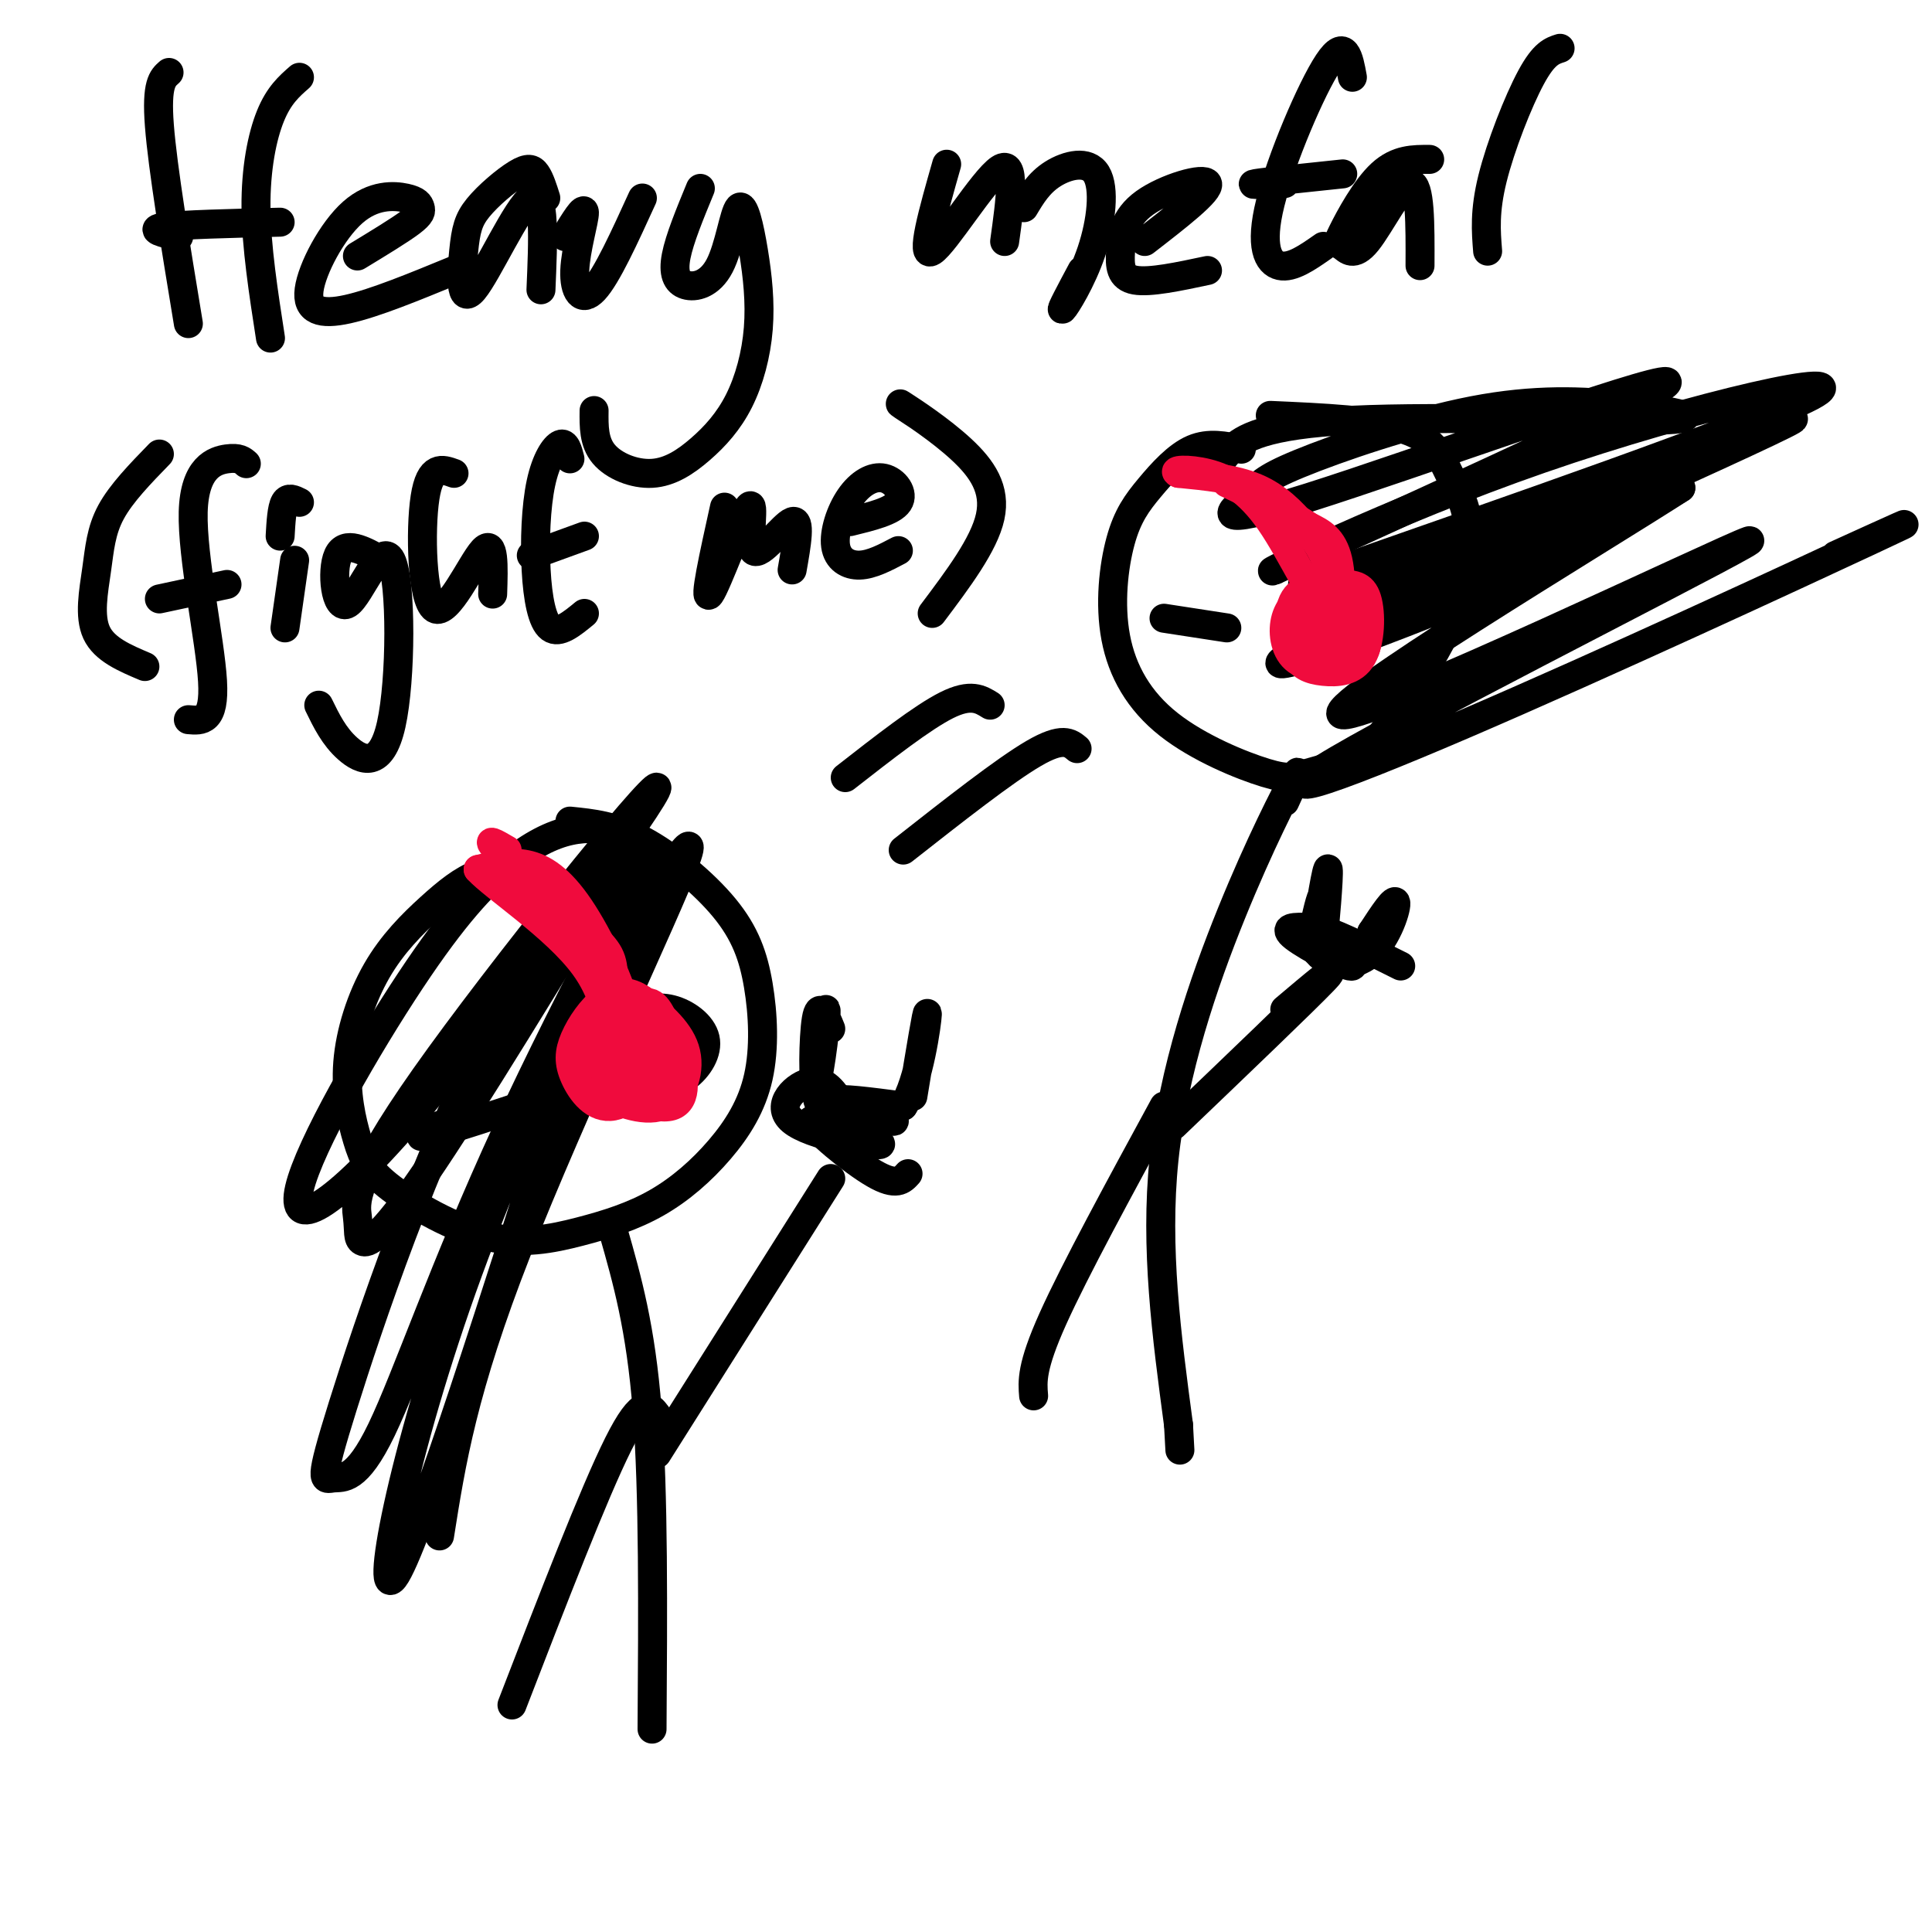 <svg viewBox='0 0 400 400' version='1.1' xmlns='http://www.w3.org/2000/svg' xmlns:xlink='http://www.w3.org/1999/xlink'><g fill='none' stroke='#000000' stroke-width='6' stroke-linecap='round' stroke-linejoin='round'><path d='M257,93c-3.368,-0.701 -6.736,-1.403 -10,0c-3.264,1.403 -6.425,4.909 -9,8c-2.575,3.091 -4.566,5.765 -6,11c-1.434,5.235 -2.312,13.029 -1,20c1.312,6.971 4.812,13.118 11,18c6.188,4.882 15.063,8.499 20,10c4.937,1.501 5.936,0.888 9,0c3.064,-0.888 8.193,-2.049 12,-5c3.807,-2.951 6.293,-7.690 9,-12c2.707,-4.310 5.634,-8.191 8,-14c2.366,-5.809 4.170,-13.547 4,-19c-0.170,-5.453 -2.315,-8.622 -4,-12c-1.685,-3.378 -2.910,-6.965 -9,-9c-6.090,-2.035 -17.045,-2.517 -28,-3'/><path d='M205,146c-2.000,-1.250 -4.000,-2.500 -9,0c-5.000,2.500 -13.000,8.750 -21,15'/><path d='M223,155c-1.500,-1.250 -3.000,-2.500 -9,1c-6.000,3.500 -16.500,11.750 -27,20'/><path d='M109,180c-3.376,-0.100 -6.753,-0.199 -10,1c-3.247,1.199 -6.366,3.697 -10,7c-3.634,3.303 -7.783,7.413 -11,13c-3.217,5.587 -5.502,12.652 -6,19c-0.498,6.348 0.790,11.977 2,16c1.210,4.023 2.340,6.438 7,10c4.660,3.562 12.850,8.270 20,10c7.150,1.730 13.260,0.483 19,-1c5.740,-1.483 11.109,-3.200 16,-6c4.891,-2.800 9.305,-6.683 13,-11c3.695,-4.317 6.673,-9.068 8,-15c1.327,-5.932 1.005,-13.044 0,-19c-1.005,-5.956 -2.694,-10.758 -7,-16c-4.306,-5.242 -11.230,-10.926 -17,-14c-5.770,-3.074 -10.385,-3.537 -15,-4'/><path d='M252,98c0.347,-1.413 0.695,-2.826 3,-5c2.305,-2.174 6.569,-5.110 25,-6c18.431,-0.890 51.029,0.266 63,0c11.971,-0.266 3.314,-1.952 -6,-3c-9.314,-1.048 -19.287,-1.456 -32,1c-12.713,2.456 -28.166,7.777 -36,11c-7.834,3.223 -8.048,4.348 -11,7c-2.952,2.652 -8.641,6.829 13,0c21.641,-6.829 70.612,-24.666 74,-24c3.388,0.666 -38.806,19.833 -81,39'/><path d='M264,118c-4.946,2.156 23.190,-11.955 55,-23c31.810,-11.045 67.295,-19.023 56,-13c-11.295,6.023 -69.371,26.046 -92,34c-22.629,7.954 -9.811,3.839 -9,5c0.811,1.161 -10.385,7.598 15,-2c25.385,-9.598 87.351,-35.233 82,-32c-5.351,3.233 -78.017,35.332 -99,46c-20.983,10.668 9.719,-0.095 31,-9c21.281,-8.905 33.140,-15.953 45,-23'/><path d='M348,101c-15.306,9.949 -76.072,46.321 -70,47c6.072,0.679 78.981,-34.335 84,-36c5.019,-1.665 -57.850,30.018 -81,43c-23.150,12.982 -6.579,7.265 22,-5c28.579,-12.265 69.165,-31.076 84,-38c14.835,-6.924 3.917,-1.962 -7,3'/><path d='M128,172c-3.155,-0.404 -6.310,-0.809 -10,0c-3.690,0.809 -7.914,2.831 -13,7c-5.086,4.169 -11.036,10.486 -20,24c-8.964,13.514 -20.944,34.224 -23,43c-2.056,8.776 5.813,5.617 25,-17c19.187,-22.617 49.693,-64.692 49,-66c-0.693,-1.308 -32.586,38.149 -48,60c-15.414,21.851 -14.348,26.094 -14,29c0.348,2.906 -0.022,4.475 1,5c1.022,0.525 3.435,0.007 13,-14c9.565,-14.007 26.283,-41.504 43,-69'/><path d='M131,174c1.907,-6.336 -14.825,12.324 -29,39c-14.175,26.676 -25.794,61.369 -31,78c-5.206,16.631 -3.998,15.201 -2,15c1.998,-0.201 4.785,0.827 10,-10c5.215,-10.827 12.859,-33.509 26,-62c13.141,-28.491 31.780,-62.791 30,-58c-1.780,4.791 -23.979,48.675 -38,87c-14.021,38.325 -19.863,71.093 -15,63c4.863,-8.093 20.432,-57.046 36,-106'/><path d='M118,220c6.478,-19.352 4.675,-14.734 10,-23c5.325,-8.266 17.780,-29.418 14,-19c-3.780,10.418 -23.794,52.405 -35,81c-11.206,28.595 -13.603,43.797 -16,59'/><path d='M127,255c2.833,9.917 5.667,19.833 7,37c1.333,17.167 1.167,41.583 1,66'/><path d='M136,301c0.000,0.000 36.000,-57.000 36,-57'/><path d='M172,213c-1.180,-2.901 -2.360,-5.802 -3,-2c-0.640,3.802 -0.738,14.308 0,13c0.738,-1.308 2.314,-14.429 2,-15c-0.314,-0.571 -2.518,11.408 -2,17c0.518,5.592 3.759,4.796 7,4'/><path d='M176,230c3.929,1.321 10.250,2.625 9,2c-1.250,-0.625 -10.071,-3.179 -11,-4c-0.929,-0.821 6.036,0.089 13,1'/><path d='M187,229c3.267,-4.822 4.933,-17.378 5,-19c0.067,-1.622 -1.467,7.689 -3,17'/><path d='M175,230c-1.887,-3.262 -3.774,-6.524 -7,-6c-3.226,0.524 -7.792,4.833 -4,8c3.792,3.167 15.940,5.190 18,5c2.060,-0.190 -5.970,-2.595 -14,-5'/><path d='M168,232c0.400,1.667 8.400,8.333 13,11c4.600,2.667 5.800,1.333 7,0'/><path d='M266,166c1.881,-4.089 3.762,-8.179 2,-5c-1.762,3.179 -7.167,13.625 -13,28c-5.833,14.375 -12.095,32.679 -14,51c-1.905,18.321 0.548,36.661 3,55'/><path d='M244,295c0.500,9.167 0.250,4.583 0,0'/><path d='M243,233c13.583,-13.000 27.167,-26.000 31,-30c3.833,-4.000 -2.083,1.000 -8,6'/><path d='M272,192c0.893,-3.952 1.786,-7.905 2,-6c0.214,1.905 -0.250,9.667 0,8c0.250,-1.667 1.214,-12.762 1,-14c-0.214,-1.238 -1.607,7.381 -3,16'/><path d='M272,196c1.607,3.655 7.125,4.792 11,2c3.875,-2.792 6.107,-9.512 6,-11c-0.107,-1.488 -2.554,2.256 -5,6'/><path d='M284,193c-0.667,1.500 0.167,2.250 1,3'/><path d='M271,192c-2.899,-0.083 -5.798,-0.167 -3,2c2.798,2.167 11.292,6.583 12,6c0.708,-0.583 -6.369,-6.167 -6,-7c0.369,-0.833 8.185,3.083 16,7'/><path d='M35,15c-1.333,1.167 -2.667,2.333 -2,11c0.667,8.667 3.333,24.833 6,41'/><path d='M62,16c-2.133,1.867 -4.267,3.733 -6,8c-1.733,4.267 -3.067,10.933 -3,19c0.067,8.067 1.533,17.533 3,27'/><path d='M37,49c-3.250,-0.750 -6.500,-1.500 -3,-2c3.500,-0.500 13.750,-0.750 24,-1'/><path d='M74,53c4.399,-2.672 8.799,-5.345 11,-7c2.201,-1.655 2.204,-2.294 2,-3c-0.204,-0.706 -0.615,-1.479 -3,-2c-2.385,-0.521 -6.742,-0.789 -11,3c-4.258,3.789 -8.416,11.636 -9,16c-0.584,4.364 2.404,5.247 8,4c5.596,-1.247 13.798,-4.623 22,-8'/><path d='M113,41c-0.613,-1.944 -1.226,-3.887 -2,-5c-0.774,-1.113 -1.709,-1.395 -4,0c-2.291,1.395 -5.937,4.468 -8,7c-2.063,2.532 -2.543,4.524 -3,9c-0.457,4.476 -0.892,11.436 2,8c2.892,-3.436 9.112,-17.267 12,-19c2.888,-1.733 2.444,8.634 2,19'/><path d='M117,49c1.976,-3.238 3.952,-6.476 4,-5c0.048,1.476 -1.833,7.667 -2,12c-0.167,4.333 1.381,6.810 4,4c2.619,-2.810 6.310,-10.905 10,-19'/><path d='M145,39c-2.154,5.226 -4.309,10.452 -5,14c-0.691,3.548 0.080,5.418 2,6c1.920,0.582 4.989,-0.123 7,-4c2.011,-3.877 2.965,-10.927 4,-12c1.035,-1.073 2.152,3.831 3,9c0.848,5.169 1.429,10.603 1,16c-0.429,5.397 -1.866,10.758 -4,15c-2.134,4.242 -4.964,7.364 -8,10c-3.036,2.636 -6.279,4.787 -10,5c-3.721,0.213 -7.920,-1.510 -10,-4c-2.080,-2.490 -2.040,-5.745 -2,-9'/><path d='M196,34c-2.800,9.822 -5.600,19.644 -3,18c2.600,-1.644 10.600,-14.756 14,-17c3.400,-2.244 2.200,6.378 1,15'/><path d='M212,43c1.541,-2.582 3.081,-5.164 6,-7c2.919,-1.836 7.215,-2.925 9,0c1.785,2.925 1.057,9.864 -1,16c-2.057,6.136 -5.445,11.467 -6,12c-0.555,0.533 1.722,-3.734 4,-8'/><path d='M237,50c6.815,-5.273 13.630,-10.545 13,-12c-0.630,-1.455 -8.705,0.909 -13,4c-4.295,3.091 -4.810,6.909 -5,10c-0.190,3.091 -0.054,5.455 3,6c3.054,0.545 9.027,-0.727 15,-2'/><path d='M280,16c-0.750,-4.137 -1.500,-8.274 -5,-3c-3.500,5.274 -9.750,19.958 -12,29c-2.250,9.042 -0.500,12.440 2,13c2.500,0.560 5.750,-1.720 9,-4'/><path d='M266,38c-4.000,0.167 -8.000,0.333 -6,0c2.000,-0.333 10.000,-1.167 18,-2'/><path d='M296,33c-3.343,-0.025 -6.685,-0.050 -10,3c-3.315,3.050 -6.601,9.174 -8,12c-1.399,2.826 -0.911,2.356 0,3c0.911,0.644 2.245,2.404 5,-1c2.755,-3.404 6.930,-11.973 9,-12c2.070,-0.027 2.035,8.486 2,17'/><path d='M323,10c-1.667,0.533 -3.333,1.067 -6,6c-2.667,4.933 -6.333,14.267 -8,21c-1.667,6.733 -1.333,10.867 -1,15'/><path d='M33,94c-3.946,4.060 -7.893,8.119 -10,12c-2.107,3.881 -2.375,7.583 -3,12c-0.625,4.417 -1.607,9.548 0,13c1.607,3.452 5.804,5.226 10,7'/><path d='M51,96c-0.750,-0.673 -1.500,-1.345 -4,-1c-2.500,0.345 -6.750,1.708 -7,11c-0.250,9.292 3.500,26.512 4,35c0.500,8.488 -2.250,8.244 -5,8'/><path d='M33,124c0.000,0.000 14.000,-3.000 14,-3'/><path d='M61,116c0.000,0.000 -2.000,14.000 -2,14'/><path d='M62,104c-1.167,-0.583 -2.333,-1.167 -3,0c-0.667,1.167 -0.833,4.083 -1,7'/><path d='M79,116c-3.774,-2.090 -7.548,-4.179 -9,-1c-1.452,3.179 -0.582,11.628 2,10c2.582,-1.628 6.878,-13.333 9,-9c2.122,4.333 2.071,24.705 0,34c-2.071,9.295 -6.163,7.513 -9,5c-2.837,-2.513 -4.418,-5.756 -6,-9'/><path d='M94,98c-2.476,-0.899 -4.952,-1.798 -6,5c-1.048,6.798 -0.667,21.292 2,23c2.667,1.708 7.619,-9.369 10,-12c2.381,-2.631 2.190,3.185 2,9'/><path d='M118,95c-0.435,-1.729 -0.871,-3.458 -2,-3c-1.129,0.458 -2.952,3.102 -4,8c-1.048,4.898 -1.321,12.049 -1,18c0.321,5.951 1.234,10.700 3,12c1.766,1.300 4.383,-0.850 7,-3'/><path d='M110,115c0.000,0.000 11.000,-4.000 11,-4'/><path d='M150,105c-2.207,9.982 -4.415,19.965 -3,18c1.415,-1.965 6.451,-15.877 8,-18c1.549,-2.123 -0.391,7.544 1,9c1.391,1.456 6.112,-5.298 8,-6c1.888,-0.702 0.944,4.649 0,10'/><path d='M176,108c4.385,-1.074 8.771,-2.149 10,-4c1.229,-1.851 -0.698,-4.479 -3,-5c-2.302,-0.521 -4.978,1.067 -7,4c-2.022,2.933 -3.391,7.213 -3,10c0.391,2.787 2.540,4.082 5,4c2.460,-0.082 5.230,-1.541 8,-3'/><path d='M190,86c-2.375,-1.565 -4.750,-3.131 -3,-2c1.750,1.131 7.625,4.958 12,9c4.375,4.042 7.250,8.298 6,14c-1.250,5.702 -6.625,12.851 -12,20'/><path d='M136,293c-1.500,-2.000 -3.000,-4.000 -8,6c-5.000,10.000 -13.500,32.000 -22,54'/><path d='M241,229c-9.250,17.000 -18.500,34.000 -23,44c-4.500,10.000 -4.250,13.000 -4,16'/><path d='M241,128c0.000,0.000 13.000,2.000 13,2'/><path d='M91,233c-2.917,1.500 -5.833,3.000 -2,2c3.833,-1.000 14.417,-4.500 25,-8'/><path d='M132,213c-0.563,-1.032 -1.126,-2.064 0,-3c1.126,-0.936 3.941,-1.777 7,-1c3.059,0.777 6.362,3.171 7,6c0.638,2.829 -1.389,6.094 -4,8c-2.611,1.906 -5.805,2.453 -9,3'/></g>
<g fill='none' stroke='#F00B3D' stroke-width='6' stroke-linecap='round' stroke-linejoin='round'><path d='M277,130c-3.147,-2.588 -6.293,-5.177 -8,-4c-1.707,1.177 -1.974,6.119 -1,9c0.974,2.881 3.188,3.701 6,4c2.812,0.299 6.222,0.076 8,-3c1.778,-3.076 1.924,-9.007 1,-12c-0.924,-2.993 -2.918,-3.050 -6,-3c-3.082,0.050 -7.253,0.206 -9,3c-1.747,2.794 -1.071,8.227 1,11c2.071,2.773 5.535,2.887 9,3'/><path d='M278,138c2.583,-0.155 4.541,-2.044 5,-5c0.459,-2.956 -0.580,-6.980 -3,-9c-2.420,-2.020 -6.222,-2.038 -9,-1c-2.778,1.038 -4.531,3.130 -5,6c-0.469,2.870 0.347,6.517 3,8c2.653,1.483 7.145,0.801 10,0c2.855,-0.801 4.075,-1.720 4,-5c-0.075,-3.280 -1.443,-8.922 -4,-11c-2.557,-2.078 -6.302,-0.594 -8,2c-1.698,2.594 -1.349,6.297 -1,10'/><path d='M270,133c-0.168,2.335 -0.087,3.171 2,3c2.087,-0.171 6.179,-1.351 8,-3c1.821,-1.649 1.370,-3.768 0,-6c-1.370,-2.232 -3.658,-4.577 -5,-3c-1.342,1.577 -1.738,7.077 -1,8c0.738,0.923 2.610,-2.732 3,-5c0.390,-2.268 -0.703,-3.149 -2,-2c-1.297,1.149 -2.799,4.328 -3,5c-0.201,0.672 0.900,-1.164 2,-3'/><path d='M274,127c0.730,-2.075 1.557,-5.762 1,-9c-0.557,-3.238 -2.496,-6.026 -5,-9c-2.504,-2.974 -5.573,-6.136 -10,-8c-4.427,-1.864 -10.214,-2.432 -16,-3'/><path d='M244,98c-1.724,-0.721 1.966,-1.025 6,0c4.034,1.025 8.411,3.378 13,10c4.589,6.622 9.389,17.514 12,19c2.611,1.486 3.032,-6.432 2,-11c-1.032,-4.568 -3.516,-5.784 -6,-7'/><path d='M271,109c-3.833,-2.667 -10.417,-5.833 -17,-9'/><path d='M127,215c-1.905,0.809 -3.809,1.619 -5,3c-1.191,1.381 -1.667,3.335 2,6c3.667,2.665 11.479,6.042 15,5c3.521,-1.042 2.751,-6.504 1,-11c-1.751,-4.496 -4.483,-8.026 -8,-9c-3.517,-0.974 -7.818,0.606 -10,3c-2.182,2.394 -2.245,5.600 -2,8c0.245,2.400 0.798,3.994 4,6c3.202,2.006 9.054,4.425 13,3c3.946,-1.425 5.984,-6.693 5,-11c-0.984,-4.307 -4.992,-7.654 -9,-11'/><path d='M133,207c-2.863,-2.093 -5.519,-1.824 -8,0c-2.481,1.824 -4.787,5.203 -6,8c-1.213,2.797 -1.334,5.011 0,8c1.334,2.989 4.124,6.753 8,6c3.876,-0.753 8.840,-6.023 8,-11c-0.840,-4.977 -7.482,-9.662 -10,-8c-2.518,1.662 -0.912,9.672 1,13c1.912,3.328 4.130,1.973 7,0c2.870,-1.973 6.391,-4.564 6,-7c-0.391,-2.436 -4.696,-4.718 -9,-7'/><path d='M130,209c-2.051,-0.077 -2.679,3.231 -3,6c-0.321,2.769 -0.336,5.000 2,7c2.336,2.000 7.024,3.769 9,2c1.976,-1.769 1.241,-7.075 0,-11c-1.241,-3.925 -2.986,-6.469 -5,-5c-2.014,1.469 -4.297,6.952 -5,10c-0.703,3.048 0.172,3.662 2,3c1.828,-0.662 4.607,-2.601 5,-5c0.393,-2.399 -1.602,-5.257 -3,-5c-1.398,0.257 -2.199,3.628 -3,7'/><path d='M129,218c0.225,0.458 2.287,-1.898 1,-8c-1.287,-6.102 -5.923,-15.951 -10,-22c-4.077,-6.049 -7.593,-8.300 -11,-9c-3.407,-0.700 -6.703,0.150 -10,1'/><path d='M99,180c3.154,3.531 16.038,11.858 22,20c5.962,8.142 5.000,16.100 5,16c0.000,-0.100 0.962,-8.258 1,-13c0.038,-4.742 -0.846,-6.069 -5,-10c-4.154,-3.931 -11.577,-10.465 -19,-17'/><path d='M103,176c-2.833,-2.833 -0.417,-1.417 2,0'/></g>
</svg>